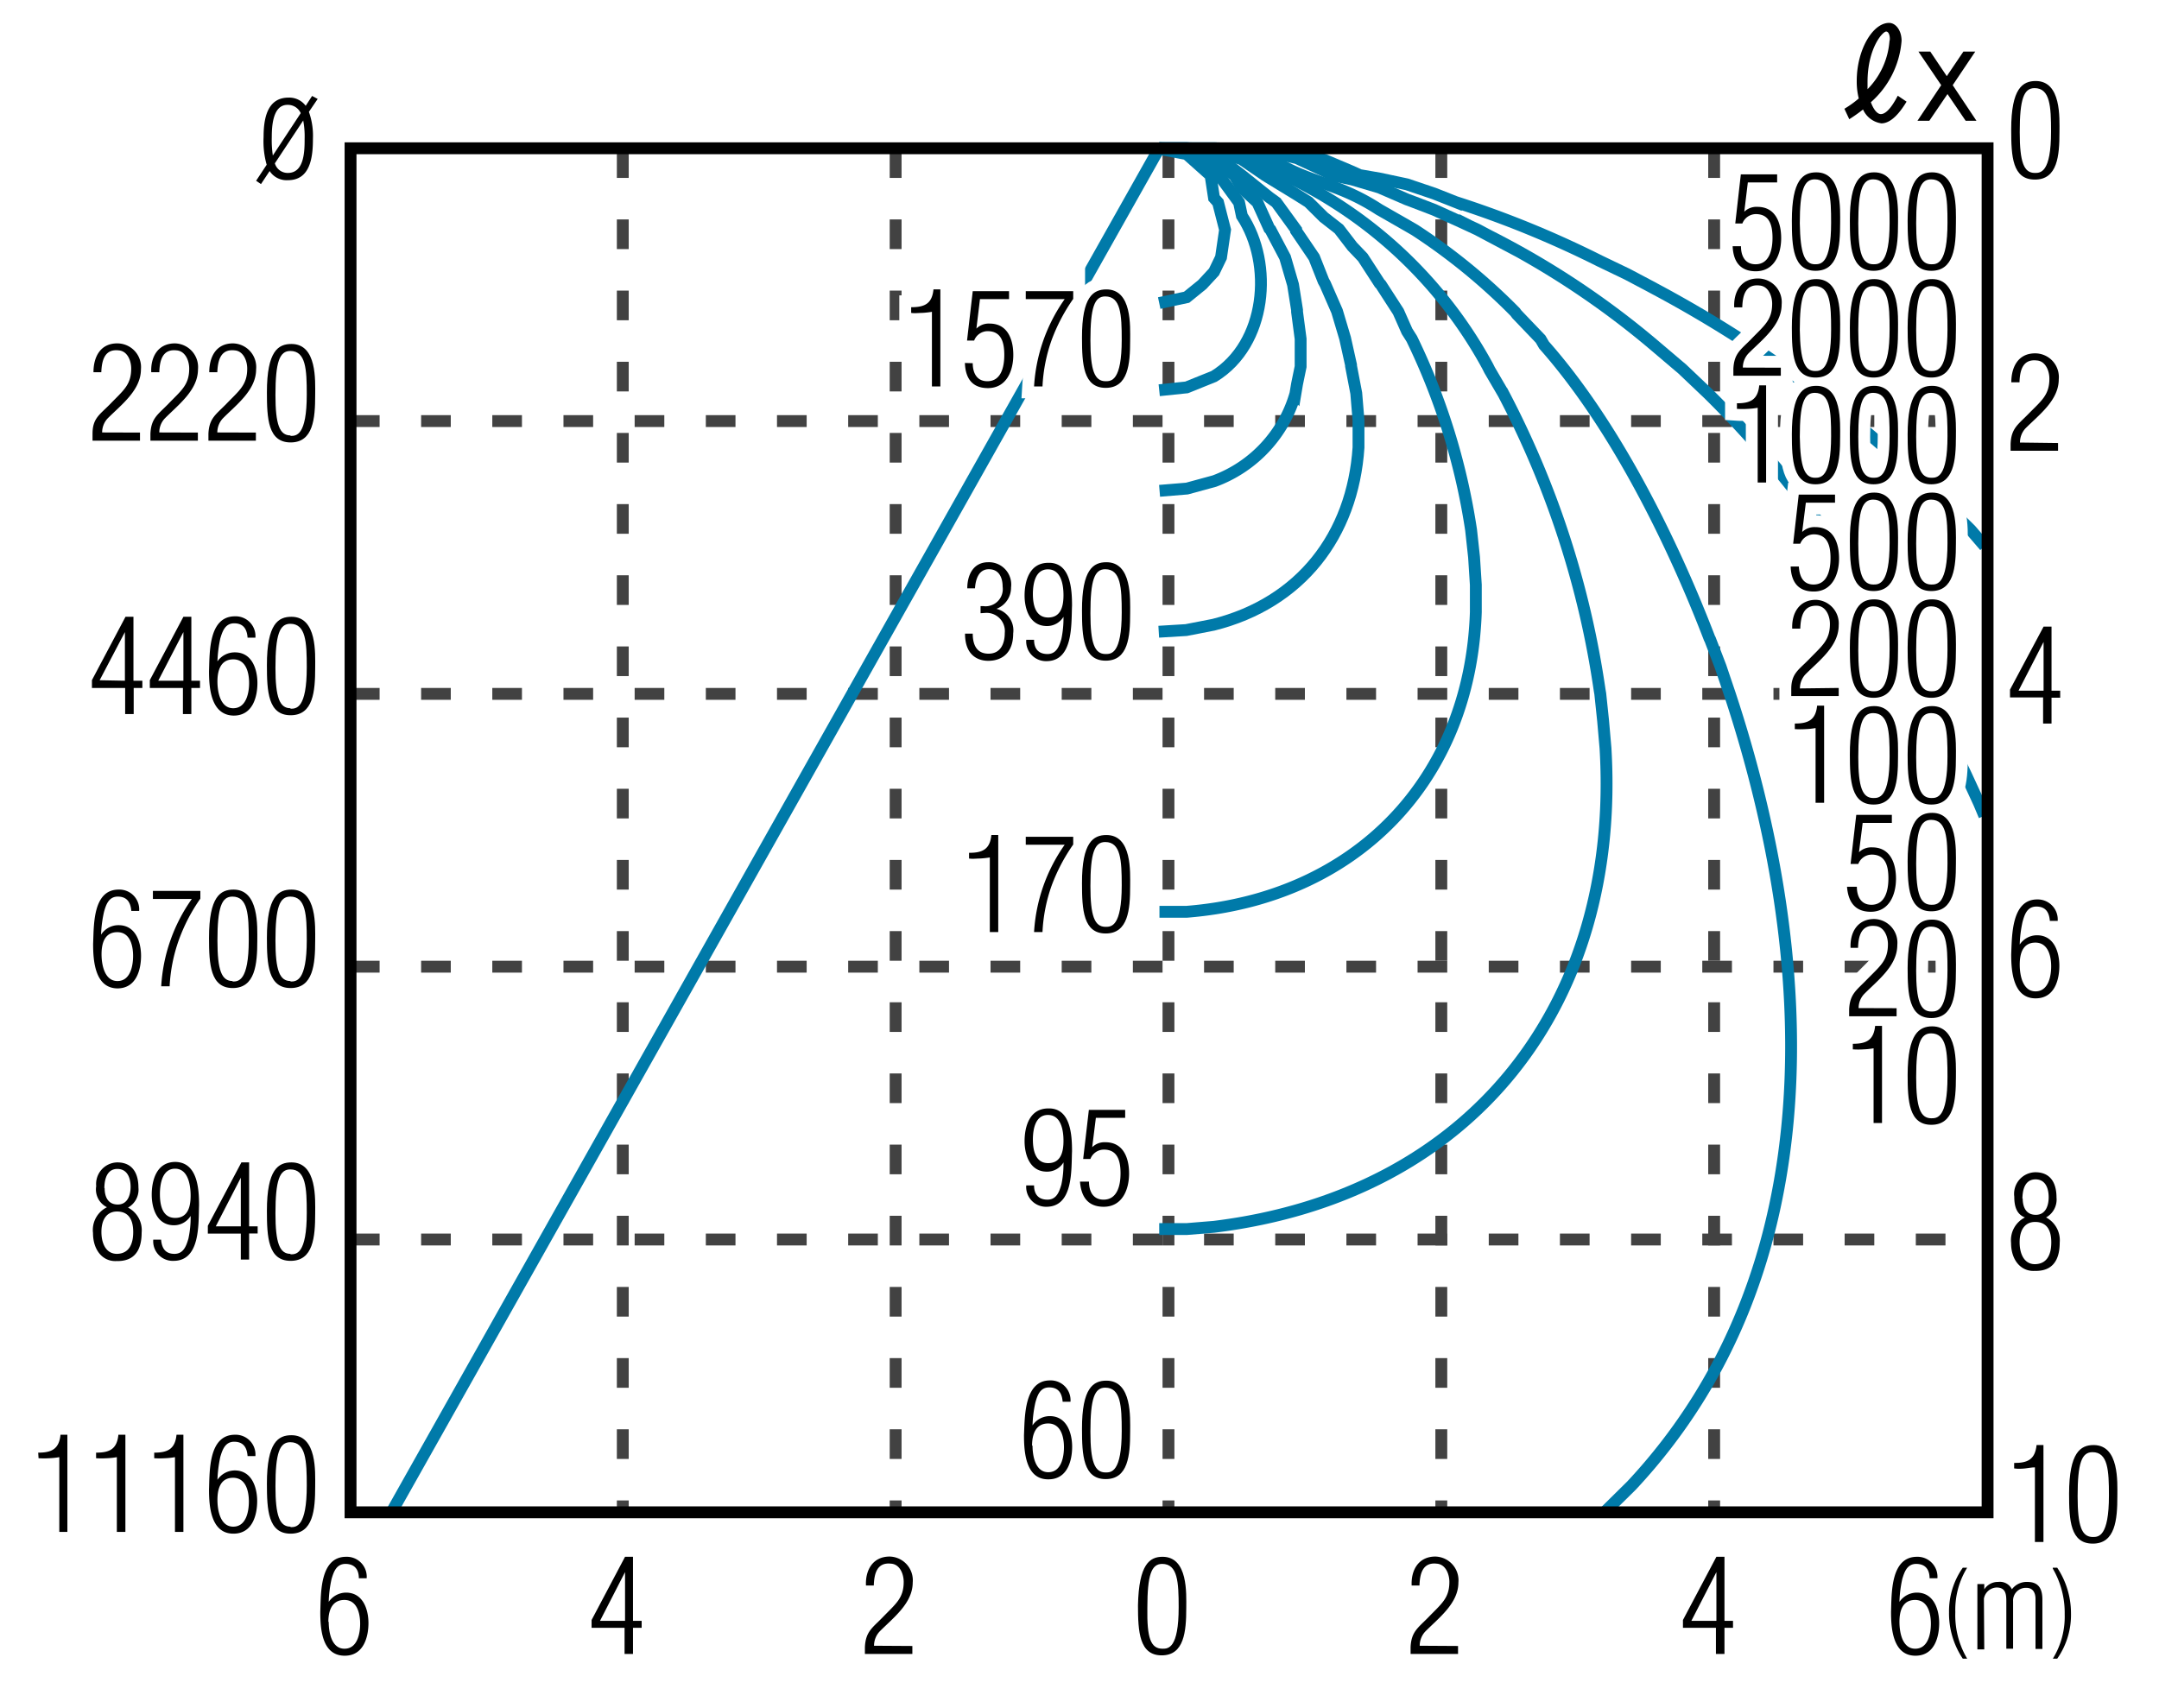 <svg xmlns="http://www.w3.org/2000/svg" viewBox="0 0 182 144"><defs><style>.cls-1{fill:#fff;}.cls-2,.cls-3,.cls-4,.cls-5{fill:none;}.cls-2{stroke:#424242;stroke-dasharray:2.5 3.5;}.cls-2,.cls-3,.cls-5{stroke-miterlimit:10;}.cls-3{stroke:#007aa9;}.cls-4{stroke:#fff;stroke-width:2px;}.cls-5{stroke:#000;}</style></defs><g id="レイヤー_2" data-name="レイヤー 2"><g id="grid"><rect class="cls-1" width="182" height="144"/><line class="cls-2" x1="29.5" y1="104.5" x2="167.5" y2="104.5"/><line class="cls-2" x1="29.5" y1="81.5" x2="167.5" y2="81.5"/><line class="cls-2" x1="29.5" y1="58.5" x2="167.5" y2="58.5"/><line class="cls-2" x1="29.5" y1="35.5" x2="167.5" y2="35.5"/><line class="cls-2" x1="52.5" y1="12.5" x2="52.5" y2="127.5"/><line class="cls-2" x1="75.5" y1="12.5" x2="75.5" y2="127.5"/><line class="cls-2" x1="98.5" y1="12.5" x2="98.5" y2="127.5"/><line class="cls-2" x1="121.5" y1="12.5" x2="121.5" y2="127.5"/><line class="cls-2" x1="144.5" y1="12.5" x2="144.5" y2="127.5"/></g><g id="esd08121n"><polyline class="cls-3" points="97.72 12.55 100.03 12.99 102.05 14.79 102.34 16.69 102.68 17.07 103.27 19.37 102.93 21.7 102.34 22.92 101.35 23.99 100.03 25.06 97.72 25.55"/><path class="cls-3" d="M97.72,12.5l2.31.2,2.31,1.75.44.34,1.67,2.28.24,1.13c2.68,4.06,2.08,10.81-2.35,13.53l-2.31.93-2.31.24"/><path class="cls-3" d="M97.72,12.5l2.31.1,2.31.87,1.72,1.32.63,1.07L106,17.07l1,2.2.1.1,1.23,2.33L109,24l.34,2.14,0,.15.3,2.28,0,2.34-.3,1.46-.14.83a11.13,11.13,0,0,1-6.83,7.36l-2.31.63-2.31.19"/><path class="cls-3" d="M97.72,12.5l2.31.05,2.31.44,2.35,1.8L107,16.64l.59.43,1.67,2.3,0,.09,1.52,2.24.79,2,.14.25,1,2.29.68,2.28.5,2.25v.09l.44,2.29.19,2.29,0,2.29c-.49,7.42-4.89,13.1-12.22,14.94l-2.31.45-2.31.14"/><path class="cls-3" d="M97.72,12.5H100l2.31.2,2.35.72,2,1.37L107,15l2.31,1.41,1,.63,1.28,1.27,1.28,1L114,20.78l.88.92,1.42,2.19.1.1,1.48,2.29.73,1.65.4.63a56,56,0,0,1,5,16.12l.25,2.29.15,2.34V51.6c-.47,14.18-10.13,24.13-24.36,25.27l-.49,0-1.82,0"/><path class="cls-3" d="M97.72,12.5H100l2.31.1,2.35.34L107,14l1.23.78,1.08.48A37.57,37.57,0,0,1,125.42,30.9l.15.3,1.17,2a77.77,77.77,0,0,1,8.11,25l.05.29.24,2.29.2,2.29c1.29,21.53-11.2,37.69-33,40.36l-2.31.19-2.31,0"/><path class="cls-3" d="M97.72,12.5H100l2.31.05,2.35.15,2.31.58c3.15,2.16,5.63,2,9.28,4.38L118.59,19l.69.4a50.91,50.91,0,0,1,8.45,6.91l.14.19,2,2.09.29.5c5.91,6.67,10.77,16.45,13.95,24.73l.05.09.88,2.29.79,2.34c7.3,22.11,8.72,48.51-8.3,66.71l-2.31,2.28"/><path class="cls-3" d="M97.72,12.5h4.62l2.35.1,2.31.19,2.31.54,2.31,1.07.73.39,1.63.34,2.3.68,2.31,1,.64.24,1.67.64,2.36,1.07,1.27.59,1,.53a71.08,71.08,0,0,1,13.89,9.2l2.12,1.8.24.2L144,33.19c9.32,9.17,16.18,20.47,21.75,32.18l1.08,2.34.45,1.07"/><path class="cls-3" d="M97.72,12.5h4.62l2.35.05,2.31.1,2.31.24,2.31.58,2.36,1,.63.29,1.67.29,2.31.49,2.31.78,1.82.72A84.44,84.44,0,0,1,134.85,22l2.31,1.11,1.76.93.54.29A103.12,103.12,0,0,1,165,43.56l1.13,1.12,1.18,1.37"/><line class="cls-3" x1="97.72" y1="12.5" x2="33" y2="127.5"/><path d="M22,15.52l-.41-.28.89-1.35a7.26,7.26,0,0,1-.26-2.34c0-1.48.27-3.32,2.1-3.32a1.72,1.72,0,0,1,1.45.69l.54-.83.47.25-.74,1.09a6,6,0,0,1,.34,2.26c0,1.5-.19,3.5-2.1,3.5a1.7,1.7,0,0,1-1.55-.77Zm2.23-6.68c-1.24,0-1.32,1.82-1.32,2.73A8.73,8.73,0,0,0,23,13.11l2.35-3.57A1.18,1.18,0,0,0,24.25,8.84Zm-1.06,4.93a1.12,1.12,0,0,0,1.1.81c1.4,0,1.41-1.89,1.41-2.88a7.11,7.11,0,0,0-.12-1.54Z"/><path d="M11.8,36.47v.68h-4v-.58c0-1.31.61-1.61,1.48-2.5,1.12-1.16,1.78-1.61,1.78-3,0-.65-.31-1.47-1.05-1.53-1.2-.14-1.43.86-1.47,1.84H7.88c0-1.29.58-2.43,2-2.43a2,2,0,0,1,2,2.19c0,1.77-1.68,3-2.82,4.15a1.74,1.74,0,0,0-.45,1.17Z"/><path d="M16.68,36.47v.68h-4v-.58c.06-1.31.62-1.61,1.49-2.5,1.12-1.16,1.78-1.61,1.78-3,0-.65-.32-1.47-1.06-1.53-1.2-.14-1.43.86-1.46,1.84h-.68c-.06-1.29.57-2.43,2-2.43a2,2,0,0,1,1.94,2.19c0,1.77-1.68,3-2.81,4.15a1.7,1.7,0,0,0-.45,1.17Z"/><path d="M21.57,36.47v.68h-4v-.58c.06-1.31.62-1.61,1.49-2.5,1.12-1.16,1.78-1.61,1.78-3,0-.65-.32-1.47-1.05-1.53-1.2-.14-1.43.86-1.47,1.84h-.68c0-1.29.57-2.43,2-2.43a2,2,0,0,1,1.95,2.19c0,1.77-1.69,3-2.82,4.15a1.74,1.74,0,0,0-.45,1.17Z"/><path d="M24.57,29c2.17,0,2,3.12,2,4.3,0,2-.17,4-2.07,4s-2-2-2-4.22C22.5,29.57,23.47,29,24.57,29Zm-.08,7.75c.48,0,1.37,0,1.37-3.5,0-2.12-.08-3.66-1.39-3.66-.9,0-1.25.91-1.25,3.71C23.22,35.8,23.57,36.71,24.49,36.71Z"/><path d="M10.58,52h.67v5.39H12V58h-.73v2.2h-.72V58H7.75v-.66Zm-.05,5.39v-4.1h0L8.4,57.35Z"/><path d="M15.46,52h.67v5.39h.73V58h-.73v2.2h-.71V58H12.63v-.66Zm0,5.39v-4.1h0l-2.12,4.1Z"/><path d="M17.62,56.58c.06-1.51-.06-4.62,2.19-4.62a1.67,1.67,0,0,1,1.72,1.8h-.66c-.05-.72-.35-1.21-1.13-1.21s-1,.72-1.17,1.28a11,11,0,0,0-.24,1.93h0A1.77,1.77,0,0,1,19.81,55c1.47,0,1.89,1.49,1.89,2.58s-.35,2.75-2,2.75C17.77,60.3,17.62,58,17.62,56.58Zm.71.87c0,.86.23,2.26,1.33,2.26S21,58.41,21,57.59s-.23-2-1.33-2S18.33,56.58,18.33,57.45Z"/><path d="M24.57,52c2.17,0,2,3.12,2,4.3,0,2-.17,4-2.07,4s-2-2-2-4.22C22.5,52.57,23.47,52,24.57,52Zm-.08,7.75c.48,0,1.37,0,1.37-3.5,0-2.12-.08-3.66-1.39-3.66-.9,0-1.25.91-1.25,3.71C23.22,58.8,23.57,59.71,24.49,59.71Z"/><path d="M7.85,79.58C7.92,78.07,7.79,75,10,75a1.67,1.67,0,0,1,1.73,1.8h-.66c-.06-.72-.36-1.21-1.14-1.21s-1,.72-1.16,1.28a10.08,10.08,0,0,0-.25,1.93h0A1.74,1.74,0,0,1,10,78c1.47,0,1.89,1.49,1.89,2.58s-.35,2.75-2,2.75C8,83.3,7.85,81,7.85,79.58Zm.71.87c0,.86.24,2.26,1.34,2.26s1.32-1.3,1.32-2.12-.23-2-1.33-2S8.56,79.58,8.56,80.45Z"/><path d="M12.89,75.11h4v.65a14.88,14.88,0,0,0-1.8,3.45,13.52,13.52,0,0,0-.79,3.94h-.71a14.14,14.14,0,0,1,2.58-7.36H12.89Z"/><path d="M19.69,75c2.16,0,2,3.12,2,4.3,0,2-.18,4-2.07,4s-2-2-2-4.22C17.62,75.57,18.59,75,19.69,75Zm-.08,7.75c.47,0,1.36,0,1.36-3.5,0-2.12-.07-3.66-1.38-3.66-.91,0-1.26.91-1.26,3.71C18.33,81.8,18.68,82.71,19.61,82.71Z"/><path d="M24.57,75c2.17,0,2,3.12,2,4.3,0,2-.17,4-2.07,4s-2-2-2-4.22C22.5,75.57,23.47,75,24.57,75Zm-.08,7.75c.48,0,1.37,0,1.37-3.5,0-2.12-.08-3.66-1.39-3.66-.9,0-1.25.91-1.25,3.71C23.22,81.8,23.57,82.71,24.49,82.71Z"/><path d="M9,101.77A1.67,1.67,0,0,1,8.11,100,1.82,1.82,0,0,1,9.89,98c1.29,0,1.78.94,1.78,2.12a1.73,1.73,0,0,1-.88,1.69v0a2.14,2.14,0,0,1,1.15,2.11c0,2.54-1.77,2.39-2.22,2.4-1.07,0-1.88-.92-1.88-2.37A2.13,2.13,0,0,1,9,101.79Zm.82,3.94c1.11,0,1.41-.91,1.41-1.84s-.31-1.73-1.37-1.73c-.76,0-1.31.55-1.31,1.73C8.55,104.75,8.88,105.68,9.82,105.71Zm-1-5.55c0,.74.28,1.39,1.11,1.39s1.08-.8,1.08-1.49-.24-1.51-1.12-1.51c-1.18,0-1.07,1.59-1.1,1.61Z"/><path d="M16.78,101.62c-.06,1.53.13,4.68-2.15,4.68a1.65,1.65,0,0,1-1.71-1.79h.66c.06.72.35,1.2,1.13,1.2s1-.71,1.17-1.27a8.34,8.34,0,0,0,.19-1.93h0a1.64,1.64,0,0,1-1.4.79c-1.48,0-1.88-1.49-1.88-2.58s.34-2.76,2-2.76C16.65,98,16.78,100.22,16.78,101.62Zm-3.3-.94c0,.88.19,2,1.29,2s1.3-1,1.3-1.88-.21-2.27-1.31-2.27S13.48,99.86,13.48,100.68Z"/><path d="M20.35,98H21v5.39h.72v.6H21v2.2H20.3V104H17.52v-.66Zm-.05,5.39v-4.1h0l-2.11,4.1Z"/><path d="M24.57,98c2.17,0,2,3.12,2,4.3,0,2-.17,4-2.07,4s-2-2-2-4.22C22.5,98.57,23.47,98,24.57,98Zm-.08,7.75c.48,0,1.37,0,1.37-3.5,0-2.12-.08-3.66-1.39-3.66-.9,0-1.25.91-1.25,3.71C23.22,104.8,23.57,105.71,24.49,105.71Z"/><path d="M3.22,122.47c1.12,0,1.76-.29,1.88-1.51h.58v8.19H5v-6.3a6,6,0,0,1-.83.09,7,7,0,0,1-.92,0Z"/><path d="M8.1,122.47c1.13,0,1.76-.29,1.88-1.51h.59v8.19H9.85v-6.3a5.87,5.87,0,0,1-.82.09,7.23,7.23,0,0,1-.93,0Z"/><path d="M13,122.47c1.12,0,1.76-.29,1.88-1.51h.58v8.19h-.71v-6.3a6,6,0,0,1-.83.09,7.16,7.16,0,0,1-.92,0Z"/><path d="M17.62,125.58c.06-1.51-.06-4.62,2.19-4.62a1.67,1.67,0,0,1,1.72,1.8h-.66c-.05-.72-.35-1.21-1.13-1.21s-1,.72-1.17,1.28a11,11,0,0,0-.24,1.93h0a1.77,1.77,0,0,1,1.46-.79c1.47,0,1.89,1.49,1.89,2.58s-.35,2.75-2,2.75C17.77,129.3,17.62,127,17.62,125.58Zm.71.87c0,.86.23,2.26,1.33,2.26s1.32-1.3,1.32-2.12-.23-2-1.33-2S18.33,125.58,18.33,126.45Z"/><path d="M24.57,121c2.17,0,2,3.12,2,4.3,0,2-.17,4-2.07,4s-2-2-2-4.22C22.5,121.57,23.47,121,24.57,121Zm-.08,7.75c.48,0,1.37,0,1.37-3.5,0-2.12-.08-3.66-1.39-3.66-.9,0-1.25.91-1.25,3.71C23.22,127.8,23.57,128.71,24.49,128.71Z"/><path d="M76.81,25.9c1.12,0,1.76-.28,1.88-1.5h.58v8.18h-.71V26.29a8.09,8.09,0,0,1-.83.09c-.31,0-.62.05-.92,0Z"/><path d="M82,30.62c0,.79.32,1.52,1.23,1.52,1.14,0,1.43-1.15,1.43-2.22s-.26-2-1.4-2a1.22,1.22,0,0,0-1.14.79h-.6L82,24.55h3.06v.67H82.61l-.3,2.48,0,0a1.48,1.48,0,0,1,1.11-.42c1.52,0,2,1.33,2,2.64s-.55,2.8-2.14,2.8c-1.36,0-1.9-.87-1.94-2.12Z"/><path d="M86.47,24.55h4v.65a15.29,15.29,0,0,0-1.81,3.44,13.56,13.56,0,0,0-.78,3.94h-.71a14.2,14.2,0,0,1,2.58-7.36H86.47Z"/><path d="M93.27,24.4c2.17,0,2,3.12,2,4.3,0,2-.17,4-2.06,4s-2-2-2-4.23C91.2,25,92.17,24.4,93.27,24.4Zm-.07,7.74c.47,0,1.36,0,1.36-3.5,0-2.11-.08-3.65-1.39-3.65-.9,0-1.25.9-1.25,3.71C91.92,31.24,92.27,32.14,93.2,32.14Z"/><path d="M82.66,51.7v-.6h.22a1.45,1.45,0,0,0,1.64-1.64c0-.74-.29-1.47-1.16-1.47s-1.12.87-1.17,1.61h-.65c0-1.13.51-2.2,1.77-2.2a1.88,1.88,0,0,1,1.92,2.12A1.91,1.91,0,0,1,84,51.33v0a1.87,1.87,0,0,1,1.41,2.07c0,2.23-1.69,2.31-2.06,2.31-.14,0-2,.11-2-2.29H82c0,.89.3,1.69,1.33,1.69s1.37-.86,1.37-1.74a1.54,1.54,0,0,0-1.59-1.7Z"/><path d="M90.37,51.06c-.07,1.53.13,4.68-2.16,4.68a1.67,1.67,0,0,1-1.7-1.8h.66c0,.73.35,1.2,1.13,1.2s1-.7,1.17-1.26A8.5,8.5,0,0,0,89.65,52h0a1.61,1.61,0,0,1-1.4.78c-1.47,0-1.88-1.48-1.88-2.57s.34-2.76,2-2.76C90.24,47.4,90.37,49.65,90.37,51.06Zm-3.3-1c0,.88.19,2,1.29,2s1.29-1,1.29-1.88S89.45,48,88.34,48,87.07,49.3,87.07,50.11Z"/><path d="M93.27,47.4c2.17,0,2,3.12,2,4.3,0,2-.17,4-2.06,4s-2-2-2-4.23C91.2,48,92.17,47.4,93.27,47.4Zm-.07,7.74c.47,0,1.36,0,1.36-3.5,0-2.11-.08-3.65-1.39-3.65-.9,0-1.25.9-1.25,3.71C91.92,54.24,92.27,55.14,93.2,55.14Z"/><path d="M81.69,71.9c1.12,0,1.76-.28,1.88-1.5h.58v8.18h-.71V72.29a8.09,8.09,0,0,1-.83.09c-.3,0-.61.05-.92,0Z"/><path d="M86.47,70.55h4v.65a15.29,15.29,0,0,0-1.81,3.44,13.56,13.56,0,0,0-.78,3.94h-.71a14.2,14.2,0,0,1,2.58-7.36H86.47Z"/><path d="M93.27,70.4c2.17,0,2,3.12,2,4.3,0,2-.17,4-2.06,4s-2-2-2-4.23C91.2,71,92.17,70.4,93.27,70.4Zm-.07,7.74c.47,0,1.36,0,1.36-3.5,0-2.11-.08-3.65-1.39-3.65-.9,0-1.25.9-1.25,3.71C91.92,77.24,92.27,78.14,93.2,78.14Z"/><path d="M90.37,97.06c-.07,1.53.13,4.68-2.16,4.68a1.67,1.67,0,0,1-1.7-1.8h.66c0,.73.35,1.2,1.13,1.2s1-.7,1.17-1.26A8.5,8.5,0,0,0,89.65,98h0a1.61,1.61,0,0,1-1.4.78c-1.47,0-1.88-1.48-1.88-2.57s.34-2.76,2-2.76C90.24,93.4,90.37,95.65,90.37,97.06Zm-3.3-1c0,.88.19,2,1.29,2s1.29-1,1.29-1.88S89.45,94,88.34,94,87.07,95.3,87.07,96.11Z"/><path d="M91.8,99.62c0,.79.32,1.52,1.23,1.52,1.13,0,1.43-1.15,1.43-2.22s-.26-2-1.41-2a1.22,1.22,0,0,0-1.13.79h-.61l.48-4.14h3.06v.67H92.38l-.31,2.48,0,0a1.47,1.47,0,0,1,1.11-.42c1.52,0,2,1.33,2,2.64s-.55,2.8-2.14,2.8c-1.36,0-1.9-.87-2-2.12Z"/><path d="M86.32,121c.07-1.51,0-4.62,2.19-4.62a1.67,1.67,0,0,1,1.73,1.8h-.66c-.06-.73-.35-1.21-1.14-1.21s-1,.72-1.16,1.28a10,10,0,0,0-.24,1.92h0a1.76,1.76,0,0,1,1.45-.78c1.47,0,1.89,1.49,1.89,2.58s-.35,2.75-2,2.75C86.47,124.74,86.32,122.44,86.32,121Zm.72.87c0,.86.23,2.25,1.33,2.25s1.32-1.3,1.32-2.11-.23-2-1.33-2S87,121,87,121.89Z"/><path d="M93.27,116.4c2.17,0,2,3.12,2,4.3,0,2-.17,4-2.06,4s-2-2-2-4.23C91.2,117,92.17,116.4,93.27,116.4Zm-.07,7.74c.47,0,1.36,0,1.36-3.5,0-2.11-.08-3.65-1.39-3.65-.9,0-1.25.9-1.25,3.71C91.92,123.24,92.27,124.14,93.2,124.14Z"/><path class="cls-4" d="M76.81,25.9c1.12,0,1.76-.28,1.88-1.5h.58v8.18h-.71V26.29a8.09,8.09,0,0,1-.83.09c-.31,0-.62.05-.92,0Z"/><path class="cls-4" d="M82,30.62c0,.79.32,1.52,1.23,1.52,1.14,0,1.43-1.15,1.43-2.22s-.26-2-1.4-2a1.22,1.22,0,0,0-1.14.79h-.6L82,24.55h3.06v.67H82.61l-.3,2.48,0,0a1.48,1.48,0,0,1,1.11-.42c1.52,0,2,1.33,2,2.64s-.55,2.8-2.14,2.8c-1.36,0-1.9-.87-1.94-2.12Z"/><path class="cls-4" d="M86.47,24.55h4v.65a15.29,15.29,0,0,0-1.81,3.44,13.56,13.56,0,0,0-.78,3.94h-.71a14.2,14.2,0,0,1,2.58-7.36H86.47Z"/><path class="cls-4" d="M93.27,24.4c2.17,0,2,3.12,2,4.3,0,2-.17,4-2.06,4s-2-2-2-4.23C91.2,25,92.17,24.4,93.27,24.4Zm-.07,7.74c.47,0,1.36,0,1.36-3.5,0-2.11-.08-3.65-1.39-3.65-.9,0-1.25.9-1.25,3.71C91.92,31.24,92.27,32.14,93.2,32.14Z"/><path class="cls-4" d="M82.66,51.7v-.6h.22a1.45,1.45,0,0,0,1.64-1.64c0-.74-.29-1.47-1.16-1.47s-1.12.87-1.17,1.61h-.65c0-1.13.51-2.2,1.77-2.2a1.88,1.88,0,0,1,1.92,2.12A1.91,1.91,0,0,1,84,51.33v0a1.87,1.87,0,0,1,1.41,2.07c0,2.23-1.69,2.31-2.06,2.31-.14,0-2,.11-2-2.29H82c0,.89.3,1.69,1.33,1.69s1.37-.86,1.37-1.74a1.54,1.54,0,0,0-1.59-1.7Z"/><path class="cls-4" d="M90.37,51.06c-.07,1.53.13,4.68-2.16,4.68a1.67,1.67,0,0,1-1.7-1.8h.66c0,.73.35,1.2,1.13,1.2s1-.7,1.17-1.26A8.5,8.5,0,0,0,89.65,52h0a1.61,1.61,0,0,1-1.4.78c-1.47,0-1.88-1.48-1.88-2.57s.34-2.76,2-2.76C90.24,47.4,90.37,49.65,90.37,51.06Zm-3.3-1c0,.88.19,2,1.29,2s1.29-1,1.29-1.88S89.45,48,88.34,48,87.07,49.3,87.07,50.11Z"/><path class="cls-4" d="M93.27,47.4c2.17,0,2,3.12,2,4.3,0,2-.17,4-2.06,4s-2-2-2-4.23C91.2,48,92.17,47.4,93.27,47.4Zm-.07,7.74c.47,0,1.36,0,1.36-3.5,0-2.11-.08-3.65-1.39-3.65-.9,0-1.25.9-1.25,3.71C91.92,54.24,92.27,55.14,93.2,55.14Z"/><path class="cls-4" d="M81.69,71.9c1.12,0,1.76-.28,1.88-1.5h.58v8.18h-.71V72.29a8.09,8.09,0,0,1-.83.09c-.3,0-.61.05-.92,0Z"/><path class="cls-4" d="M86.47,70.55h4v.65a15.29,15.29,0,0,0-1.81,3.44,13.56,13.56,0,0,0-.78,3.94h-.71a14.2,14.2,0,0,1,2.58-7.36H86.47Z"/><path class="cls-4" d="M93.27,70.4c2.17,0,2,3.12,2,4.3,0,2-.17,4-2.06,4s-2-2-2-4.23C91.2,71,92.17,70.4,93.27,70.4Zm-.07,7.74c.47,0,1.36,0,1.36-3.5,0-2.11-.08-3.65-1.39-3.65-.9,0-1.25.9-1.25,3.71C91.92,77.24,92.27,78.14,93.2,78.14Z"/><path class="cls-4" d="M90.37,97.06c-.07,1.53.13,4.68-2.16,4.68a1.67,1.67,0,0,1-1.7-1.8h.66c0,.73.35,1.2,1.13,1.2s1-.7,1.17-1.26A8.5,8.5,0,0,0,89.65,98h0a1.61,1.61,0,0,1-1.4.78c-1.47,0-1.88-1.48-1.88-2.57s.34-2.76,2-2.76C90.24,93.4,90.37,95.65,90.37,97.06Zm-3.3-1c0,.88.19,2,1.29,2s1.29-1,1.29-1.88S89.45,94,88.34,94,87.07,95.3,87.07,96.11Z"/><path class="cls-4" d="M91.8,99.62c0,.79.32,1.52,1.23,1.52,1.13,0,1.43-1.15,1.43-2.22s-.26-2-1.41-2a1.22,1.22,0,0,0-1.13.79h-.61l.48-4.14h3.06v.67H92.38l-.31,2.48,0,0a1.47,1.47,0,0,1,1.11-.42c1.52,0,2,1.33,2,2.64s-.55,2.8-2.14,2.8c-1.36,0-1.9-.87-2-2.12Z"/><path class="cls-4" d="M86.32,121c.07-1.51,0-4.62,2.19-4.62a1.67,1.67,0,0,1,1.73,1.8h-.66c-.06-.73-.35-1.21-1.14-1.21s-1,.72-1.16,1.28a10,10,0,0,0-.24,1.92h0a1.76,1.76,0,0,1,1.45-.78c1.47,0,1.89,1.49,1.89,2.58s-.35,2.75-2,2.75C86.47,124.74,86.32,122.44,86.32,121Zm.72.87c0,.86.23,2.25,1.33,2.25s1.32-1.3,1.32-2.11-.23-2-1.33-2S87,121,87,121.89Z"/><path class="cls-4" d="M93.27,116.4c2.17,0,2,3.12,2,4.3,0,2-.17,4-2.06,4s-2-2-2-4.23C91.2,117,92.17,116.4,93.27,116.4Zm-.07,7.74c.47,0,1.36,0,1.36-3.5,0-2.11-.08-3.65-1.39-3.65-.9,0-1.25.9-1.25,3.71C91.92,123.24,92.27,124.14,93.2,124.14Z"/><path d="M76.81,25.9c1.12,0,1.76-.28,1.88-1.5h.58v8.18h-.71V26.29a8.09,8.09,0,0,1-.83.09c-.31,0-.62.05-.92,0Z"/><path d="M82,30.62c0,.79.32,1.52,1.23,1.52,1.14,0,1.43-1.15,1.43-2.22s-.26-2-1.4-2a1.22,1.22,0,0,0-1.14.79h-.6L82,24.55h3.06v.67H82.61l-.3,2.48,0,0a1.48,1.48,0,0,1,1.11-.42c1.52,0,2,1.33,2,2.64s-.55,2.8-2.14,2.8c-1.36,0-1.9-.87-1.94-2.12Z"/><path d="M86.47,24.55h4v.65a15.29,15.29,0,0,0-1.81,3.44,13.56,13.56,0,0,0-.78,3.94h-.71a14.2,14.2,0,0,1,2.58-7.36H86.47Z"/><path d="M93.27,24.4c2.17,0,2,3.12,2,4.3,0,2-.17,4-2.06,4s-2-2-2-4.23C91.2,25,92.17,24.4,93.27,24.4Zm-.07,7.74c.47,0,1.36,0,1.36-3.5,0-2.11-.08-3.65-1.39-3.65-.9,0-1.25.9-1.25,3.71C91.92,31.24,92.27,32.14,93.2,32.14Z"/><path d="M82.66,51.7v-.6h.22a1.45,1.45,0,0,0,1.64-1.64c0-.74-.29-1.47-1.16-1.47s-1.12.87-1.17,1.61h-.65c0-1.13.51-2.2,1.77-2.2a1.88,1.88,0,0,1,1.92,2.12A1.91,1.91,0,0,1,84,51.33v0a1.87,1.87,0,0,1,1.41,2.07c0,2.23-1.69,2.31-2.06,2.31-.14,0-2,.11-2-2.29H82c0,.89.3,1.69,1.33,1.69s1.37-.86,1.37-1.74a1.54,1.54,0,0,0-1.59-1.7Z"/><path d="M90.37,51.06c-.07,1.53.13,4.68-2.16,4.68a1.67,1.67,0,0,1-1.7-1.8h.66c0,.73.35,1.2,1.13,1.2s1-.7,1.17-1.26A8.5,8.5,0,0,0,89.65,52h0a1.61,1.61,0,0,1-1.4.78c-1.47,0-1.88-1.48-1.88-2.57s.34-2.76,2-2.76C90.24,47.4,90.37,49.65,90.37,51.06Zm-3.3-1c0,.88.19,2,1.29,2s1.29-1,1.29-1.88S89.45,48,88.34,48,87.07,49.3,87.07,50.11Z"/><path d="M93.27,47.4c2.17,0,2,3.12,2,4.3,0,2-.17,4-2.06,4s-2-2-2-4.23C91.2,48,92.17,47.4,93.27,47.4Zm-.07,7.74c.47,0,1.36,0,1.36-3.5,0-2.11-.08-3.65-1.39-3.65-.9,0-1.25.9-1.25,3.71C91.92,54.24,92.27,55.14,93.2,55.14Z"/><path d="M81.69,71.9c1.12,0,1.76-.28,1.88-1.5h.58v8.18h-.71V72.29a8.09,8.09,0,0,1-.83.09c-.3,0-.61.05-.92,0Z"/><path d="M86.47,70.55h4v.65a15.29,15.29,0,0,0-1.81,3.44,13.56,13.56,0,0,0-.78,3.94h-.71a14.2,14.2,0,0,1,2.58-7.36H86.47Z"/><path d="M93.27,70.4c2.17,0,2,3.12,2,4.3,0,2-.17,4-2.06,4s-2-2-2-4.23C91.2,71,92.17,70.4,93.27,70.4Zm-.07,7.74c.47,0,1.36,0,1.36-3.5,0-2.11-.08-3.65-1.39-3.65-.9,0-1.25.9-1.25,3.71C91.92,77.24,92.27,78.14,93.2,78.14Z"/><path d="M90.37,97.06c-.07,1.53.13,4.68-2.16,4.68a1.67,1.67,0,0,1-1.7-1.8h.66c0,.73.35,1.2,1.13,1.2s1-.7,1.17-1.26A8.5,8.5,0,0,0,89.65,98h0a1.61,1.61,0,0,1-1.4.78c-1.47,0-1.88-1.48-1.88-2.57s.34-2.76,2-2.76C90.24,93.4,90.37,95.65,90.37,97.06Zm-3.3-1c0,.88.19,2,1.29,2s1.29-1,1.29-1.88S89.45,94,88.34,94,87.07,95.3,87.07,96.11Z"/><path d="M91.8,99.62c0,.79.32,1.52,1.23,1.52,1.13,0,1.43-1.15,1.43-2.22s-.26-2-1.41-2a1.22,1.22,0,0,0-1.13.79h-.61l.48-4.14h3.06v.67H92.38l-.31,2.48,0,0a1.47,1.47,0,0,1,1.11-.42c1.52,0,2,1.33,2,2.64s-.55,2.8-2.14,2.8c-1.36,0-1.9-.87-2-2.12Z"/><path d="M86.32,121c.07-1.51,0-4.62,2.19-4.62a1.67,1.67,0,0,1,1.73,1.8h-.66c-.06-.73-.35-1.21-1.14-1.21s-1,.72-1.16,1.28a10,10,0,0,0-.24,1.92h0a1.76,1.76,0,0,1,1.45-.78c1.47,0,1.89,1.49,1.89,2.58s-.35,2.75-2,2.75C86.47,124.74,86.32,122.44,86.32,121Zm.72.87c0,.86.23,2.25,1.33,2.25s1.32-1.3,1.32-2.11-.23-2-1.33-2S87,121,87,121.89Z"/><path d="M93.27,116.4c2.17,0,2,3.12,2,4.3,0,2-.17,4-2.06,4s-2-2-2-4.23C91.2,117,92.17,116.4,93.27,116.4Zm-.07,7.74c.47,0,1.36,0,1.36-3.5,0-2.11-.08-3.65-1.39-3.65-.9,0-1.25.9-1.25,3.71C91.92,123.24,92.27,124.14,93.2,124.14Z"/></g><g id="_80waku" data-name="80waku"><rect class="cls-5" x="29.55" y="12.5" width="138" height="115"/><path d="M146.76,20.76c0,.78.32,1.52,1.23,1.52,1.13,0,1.43-1.16,1.43-2.23s-.26-2-1.41-2a1.23,1.23,0,0,0-1.13.79h-.6l.47-4.14h3.06v.68h-2.47l-.3,2.47,0,0a1.47,1.47,0,0,1,1.11-.41c1.52,0,2,1.33,2,2.64s-.55,2.79-2.14,2.79c-1.36,0-1.9-.87-1.95-2.11Z"/><path d="M153.12,14.53c2.17,0,2,3.13,2,4.3,0,2-.18,4-2.07,4s-2-2-2-4.22C151.05,15.14,152,14.53,153.12,14.53ZM153,22.28c.47,0,1.36,0,1.36-3.5,0-2.11-.07-3.66-1.38-3.66-.9,0-1.26.91-1.26,3.71C151.76,21.37,152.12,22.28,153,22.28Z"/><path d="M158,14.53c2.17,0,2,3.13,2,4.3,0,2-.17,4-2.06,4s-2-2-2-4.22C155.93,15.14,156.9,14.53,158,14.53Zm-.08,7.75c.48,0,1.37,0,1.37-3.5,0-2.11-.08-3.66-1.39-3.66-.9,0-1.25.91-1.25,3.71C156.65,21.37,157,22.28,157.92,22.28Z"/><path d="M162.88,14.53c2.17,0,2,3.13,2,4.3,0,2-.18,4-2.07,4s-2-2-2-4.22C160.82,15.14,161.79,14.53,162.88,14.53Zm-.07,7.75c.47,0,1.36,0,1.36-3.5,0-2.11-.07-3.66-1.38-3.66-.91,0-1.26.91-1.26,3.71C161.53,21.37,161.88,22.28,162.81,22.28Z"/><path d="M150.12,31v.68h-4v-.58c.06-1.31.62-1.61,1.49-2.5,1.12-1.16,1.78-1.61,1.78-3,0-.65-.32-1.47-1.06-1.53-1.2-.14-1.43.86-1.46,1.84h-.68c-.06-1.29.57-2.43,2-2.43a2,2,0,0,1,2,2.19c0,1.77-1.69,3-2.82,4.15a1.74,1.74,0,0,0-.45,1.17Z"/><path d="M153.12,23.53c2.17,0,2,3.13,2,4.3,0,2-.18,4-2.07,4s-2-2-2-4.22C151.05,24.14,152,23.53,153.12,23.53ZM153,31.28c.47,0,1.36,0,1.36-3.5,0-2.11-.07-3.66-1.38-3.66-.9,0-1.26.91-1.26,3.71C151.76,30.37,152.12,31.28,153,31.28Z"/><path d="M158,23.53c2.17,0,2,3.13,2,4.3,0,2-.17,4-2.06,4s-2-2-2-4.22C155.93,24.14,156.9,23.53,158,23.53Zm-.08,7.75c.48,0,1.37,0,1.37-3.5,0-2.11-.08-3.66-1.39-3.66-.9,0-1.25.91-1.25,3.71C156.65,30.37,157,31.28,157.92,31.28Z"/><path d="M162.88,23.53c2.17,0,2,3.13,2,4.3,0,2-.18,4-2.07,4s-2-2-2-4.22C160.82,24.14,161.79,23.53,162.88,23.53Zm-.07,7.75c.47,0,1.36,0,1.36-3.5,0-2.11-.07-3.66-1.38-3.66-.91,0-1.26.91-1.26,3.71C161.53,30.37,161.88,31.28,162.81,31.28Z"/><path d="M146.42,34c1.12,0,1.76-.29,1.88-1.51h.58v8.19h-.71v-6.3a6,6,0,0,1-.83.09,7,7,0,0,1-.92,0Z"/><path d="M153.12,32.53c2.17,0,2,3.13,2,4.3,0,2-.18,4-2.07,4s-2-2-2-4.22C151.05,33.14,152,32.53,153.12,32.53ZM153,40.28c.47,0,1.36,0,1.36-3.5,0-2.11-.07-3.66-1.38-3.66-.9,0-1.26.91-1.26,3.71C151.76,39.37,152.12,40.28,153,40.28Z"/><path d="M158,32.53c2.17,0,2,3.13,2,4.3,0,2-.17,4-2.06,4s-2-2-2-4.22C155.93,33.14,156.9,32.53,158,32.53Zm-.08,7.75c.48,0,1.37,0,1.37-3.5,0-2.11-.08-3.66-1.39-3.66-.9,0-1.25.91-1.25,3.71C156.65,39.37,157,40.28,157.92,40.28Z"/><path d="M162.88,32.53c2.17,0,2,3.13,2,4.3,0,2-.18,4-2.07,4s-2-2-2-4.22C160.82,33.14,161.79,32.53,162.88,32.53Zm-.07,7.75c.47,0,1.36,0,1.36-3.5,0-2.11-.07-3.66-1.38-3.66-.91,0-1.26.91-1.26,3.71C161.53,39.37,161.88,40.28,162.81,40.28Z"/><path d="M151.64,47.76c.05.78.32,1.52,1.24,1.52,1.13,0,1.43-1.16,1.43-2.23s-.27-2-1.41-2a1.23,1.23,0,0,0-1.14.79h-.6l.47-4.14h3.06v.68h-2.46l-.31,2.47,0,0a1.49,1.49,0,0,1,1.11-.41c1.52,0,2,1.33,2,2.64s-.55,2.79-2.13,2.79c-1.37,0-1.91-.87-1.95-2.11Z"/><path d="M158,41.53c2.17,0,2,3.13,2,4.3,0,2-.17,4-2.06,4s-2-2-2-4.22C155.93,42.14,156.9,41.53,158,41.53Zm-.08,7.75c.48,0,1.37,0,1.37-3.5,0-2.11-.08-3.66-1.39-3.66-.9,0-1.25.91-1.25,3.71C156.65,48.37,157,49.28,157.92,49.28Z"/><path d="M162.88,41.53c2.17,0,2,3.13,2,4.3,0,2-.18,4-2.07,4s-2-2-2-4.22C160.82,42.14,161.79,41.53,162.88,41.53Zm-.07,7.75c.47,0,1.36,0,1.36-3.5,0-2.11-.07-3.66-1.38-3.66-.91,0-1.26.91-1.26,3.71C161.53,48.37,161.88,49.28,162.81,49.28Z"/><path d="M155,58v.68h-4v-.58c0-1.31.61-1.61,1.48-2.5,1.12-1.16,1.78-1.61,1.78-3,0-.65-.32-1.47-1.05-1.53C152,51,151.8,52,151.76,53h-.68c-.05-1.29.57-2.43,2-2.43A2,2,0,0,1,155,52.72c0,1.77-1.68,3-2.82,4.15a1.74,1.74,0,0,0-.45,1.17Z"/><path d="M158,50.53c2.17,0,2,3.13,2,4.3,0,2-.17,4-2.06,4s-2-2-2-4.22C155.93,51.14,156.9,50.53,158,50.53Zm-.08,7.75c.48,0,1.37,0,1.37-3.5,0-2.11-.08-3.66-1.39-3.66-.9,0-1.25.91-1.25,3.71C156.65,57.37,157,58.28,157.92,58.28Z"/><path d="M162.88,50.53c2.17,0,2,3.13,2,4.3,0,2-.18,4-2.07,4s-2-2-2-4.22C160.82,51.14,161.79,50.53,162.88,50.53Zm-.07,7.75c.47,0,1.36,0,1.36-3.5,0-2.11-.07-3.66-1.38-3.66-.91,0-1.26.91-1.26,3.71C161.53,57.37,161.88,58.28,162.81,58.28Z"/><path d="M151.3,61c1.12,0,1.76-.29,1.88-1.51h.59v8.19h-.72v-6.3a5.87,5.87,0,0,1-.82.09,7.23,7.23,0,0,1-.93,0Z"/><path d="M158,59.53c2.17,0,2,3.13,2,4.3,0,2-.17,4-2.06,4s-2-2-2-4.22C155.93,60.14,156.9,59.53,158,59.53Zm-.08,7.75c.48,0,1.37,0,1.37-3.5,0-2.11-.08-3.66-1.39-3.66-.9,0-1.25.91-1.25,3.71C156.65,66.37,157,67.28,157.92,67.28Z"/><path d="M162.88,59.53c2.17,0,2,3.13,2,4.3,0,2-.18,4-2.07,4s-2-2-2-4.22C160.82,60.14,161.79,59.53,162.88,59.53Zm-.07,7.75c.47,0,1.36,0,1.36-3.5,0-2.11-.07-3.66-1.38-3.66-.91,0-1.26.91-1.26,3.71C161.53,66.37,161.88,67.28,162.81,67.28Z"/><path d="M156.53,74.76c0,.78.32,1.52,1.23,1.52,1.13,0,1.43-1.16,1.43-2.23s-.26-2-1.41-2a1.22,1.22,0,0,0-1.13.79H156l.48-4.14h3v.68h-2.46l-.31,2.47,0,0a1.49,1.49,0,0,1,1.12-.41c1.51,0,2,1.33,2,2.64s-.55,2.79-2.13,2.79c-1.36,0-1.9-.87-2-2.11Z"/><path d="M162.88,68.53c2.17,0,2,3.13,2,4.3,0,2-.18,4-2.07,4s-2-2-2-4.22C160.82,69.14,161.79,68.53,162.88,68.53Zm-.07,7.75c.47,0,1.36,0,1.36-3.5,0-2.11-.07-3.66-1.38-3.66-.91,0-1.26.91-1.26,3.71C161.53,75.37,161.88,76.28,162.81,76.28Z"/><path d="M159.88,85v.68h-4v-.58c.06-1.31.62-1.61,1.48-2.5,1.13-1.16,1.79-1.61,1.79-3,0-.65-.32-1.47-1.06-1.53-1.2-.14-1.43.86-1.46,1.84H156c-.06-1.29.57-2.43,2-2.43a2,2,0,0,1,1.94,2.19c0,1.77-1.68,3-2.81,4.15a1.7,1.7,0,0,0-.45,1.17Z"/><path d="M162.88,77.53c2.17,0,2,3.13,2,4.3,0,2-.18,4-2.07,4s-2-2-2-4.22C160.82,78.14,161.79,77.53,162.88,77.53Zm-.07,7.75c.47,0,1.36,0,1.36-3.5,0-2.11-.07-3.66-1.38-3.66-.91,0-1.26.91-1.26,3.71C161.53,84.37,161.88,85.28,162.81,85.28Z"/><path d="M156.19,88c1.12,0,1.76-.29,1.88-1.51h.58v8.19h-.71v-6.3a6.18,6.18,0,0,1-.83.09,7.16,7.16,0,0,1-.92,0Z"/><path d="M162.88,86.53c2.17,0,2,3.13,2,4.3,0,2-.18,4-2.07,4s-2-2-2-4.22C160.82,87.14,161.79,86.53,162.88,86.53Zm-.07,7.75c.47,0,1.36,0,1.36-3.5,0-2.11-.07-3.66-1.38-3.66-.91,0-1.26.91-1.26,3.71C161.53,93.37,161.88,94.28,162.81,94.28Z"/><path class="cls-4" d="M146.76,20.76c0,.78.32,1.52,1.23,1.52,1.13,0,1.43-1.16,1.43-2.23s-.26-2-1.41-2a1.23,1.23,0,0,0-1.13.79h-.6l.47-4.14h3.06v.68h-2.47l-.3,2.47,0,0a1.47,1.47,0,0,1,1.11-.41c1.52,0,2,1.33,2,2.64s-.55,2.79-2.14,2.79c-1.36,0-1.9-.87-1.95-2.11Z"/><path class="cls-4" d="M153.12,14.53c2.17,0,2,3.13,2,4.3,0,2-.18,4-2.07,4s-2-2-2-4.22C151.05,15.14,152,14.53,153.12,14.53ZM153,22.28c.47,0,1.36,0,1.36-3.5,0-2.11-.07-3.66-1.38-3.66-.9,0-1.26.91-1.26,3.71C151.76,21.37,152.12,22.28,153,22.28Z"/><path class="cls-4" d="M158,14.53c2.17,0,2,3.13,2,4.3,0,2-.17,4-2.06,4s-2-2-2-4.22C155.93,15.14,156.9,14.53,158,14.53Zm-.08,7.75c.48,0,1.37,0,1.37-3.5,0-2.11-.08-3.66-1.39-3.66-.9,0-1.25.91-1.25,3.71C156.65,21.37,157,22.28,157.92,22.28Z"/><path class="cls-4" d="M162.88,14.53c2.17,0,2,3.13,2,4.3,0,2-.18,4-2.07,4s-2-2-2-4.22C160.82,15.14,161.79,14.53,162.88,14.53Zm-.07,7.75c.47,0,1.36,0,1.36-3.5,0-2.11-.07-3.66-1.38-3.66-.91,0-1.26.91-1.26,3.71C161.53,21.37,161.88,22.28,162.81,22.28Z"/><path class="cls-4" d="M150.12,31v.68h-4v-.58c.06-1.31.62-1.61,1.49-2.5,1.12-1.16,1.78-1.61,1.78-3,0-.65-.32-1.47-1.06-1.53-1.2-.14-1.43.86-1.46,1.84h-.68c-.06-1.29.57-2.43,2-2.43a2,2,0,0,1,2,2.19c0,1.77-1.69,3-2.82,4.15a1.74,1.74,0,0,0-.45,1.17Z"/><path class="cls-4" d="M153.12,23.53c2.17,0,2,3.13,2,4.3,0,2-.18,4-2.07,4s-2-2-2-4.22C151.05,24.14,152,23.53,153.12,23.53ZM153,31.28c.47,0,1.36,0,1.36-3.5,0-2.11-.07-3.66-1.38-3.66-.9,0-1.26.91-1.26,3.71C151.76,30.37,152.12,31.28,153,31.28Z"/><path class="cls-4" d="M158,23.53c2.17,0,2,3.13,2,4.3,0,2-.17,4-2.06,4s-2-2-2-4.22C155.93,24.14,156.9,23.53,158,23.53Zm-.08,7.75c.48,0,1.37,0,1.37-3.5,0-2.11-.08-3.66-1.39-3.66-.9,0-1.25.91-1.25,3.71C156.65,30.37,157,31.28,157.92,31.28Z"/><path class="cls-4" d="M162.88,23.53c2.17,0,2,3.13,2,4.3,0,2-.18,4-2.07,4s-2-2-2-4.22C160.82,24.14,161.79,23.53,162.88,23.53Zm-.07,7.75c.47,0,1.36,0,1.36-3.5,0-2.11-.07-3.66-1.38-3.66-.91,0-1.26.91-1.26,3.71C161.53,30.37,161.88,31.28,162.81,31.28Z"/><path class="cls-4" d="M146.42,34c1.12,0,1.76-.29,1.88-1.51h.58v8.19h-.71v-6.3a6,6,0,0,1-.83.09,7,7,0,0,1-.92,0Z"/><path class="cls-4" d="M153.12,32.53c2.17,0,2,3.13,2,4.3,0,2-.18,4-2.07,4s-2-2-2-4.22C151.05,33.14,152,32.53,153.12,32.53ZM153,40.28c.47,0,1.36,0,1.36-3.5,0-2.11-.07-3.66-1.38-3.66-.9,0-1.26.91-1.26,3.71C151.76,39.37,152.12,40.28,153,40.28Z"/><path class="cls-4" d="M158,32.53c2.17,0,2,3.13,2,4.3,0,2-.17,4-2.06,4s-2-2-2-4.22C155.93,33.14,156.9,32.53,158,32.53Zm-.08,7.75c.48,0,1.37,0,1.37-3.5,0-2.11-.08-3.66-1.39-3.66-.9,0-1.25.91-1.25,3.71C156.65,39.37,157,40.28,157.92,40.28Z"/><path class="cls-4" d="M162.88,32.53c2.17,0,2,3.13,2,4.3,0,2-.18,4-2.07,4s-2-2-2-4.22C160.82,33.14,161.79,32.53,162.88,32.53Zm-.07,7.75c.47,0,1.36,0,1.36-3.5,0-2.11-.07-3.66-1.38-3.66-.91,0-1.26.91-1.26,3.71C161.53,39.37,161.88,40.28,162.81,40.28Z"/><path class="cls-4" d="M151.64,47.76c.05.78.32,1.52,1.24,1.52,1.13,0,1.43-1.16,1.43-2.23s-.27-2-1.41-2a1.23,1.23,0,0,0-1.14.79h-.6l.47-4.14h3.06v.68h-2.46l-.31,2.47,0,0a1.49,1.49,0,0,1,1.11-.41c1.52,0,2,1.33,2,2.64s-.55,2.79-2.13,2.79c-1.37,0-1.91-.87-1.95-2.11Z"/><path class="cls-4" d="M158,41.53c2.17,0,2,3.13,2,4.3,0,2-.17,4-2.06,4s-2-2-2-4.22C155.93,42.14,156.9,41.53,158,41.53Zm-.08,7.75c.48,0,1.37,0,1.37-3.5,0-2.11-.08-3.66-1.39-3.66-.9,0-1.25.91-1.25,3.71C156.65,48.37,157,49.28,157.92,49.28Z"/><path class="cls-4" d="M162.88,41.53c2.17,0,2,3.13,2,4.3,0,2-.18,4-2.07,4s-2-2-2-4.22C160.82,42.14,161.79,41.53,162.88,41.53Zm-.07,7.75c.47,0,1.36,0,1.36-3.5,0-2.11-.07-3.66-1.38-3.66-.91,0-1.26.91-1.26,3.71C161.53,48.37,161.88,49.28,162.81,49.28Z"/><path class="cls-4" d="M155,58v.68h-4v-.58c0-1.31.61-1.61,1.48-2.5,1.12-1.16,1.78-1.61,1.78-3,0-.65-.32-1.47-1.05-1.53C152,51,151.8,52,151.76,53h-.68c-.05-1.29.57-2.43,2-2.43A2,2,0,0,1,155,52.72c0,1.77-1.68,3-2.82,4.15a1.74,1.74,0,0,0-.45,1.17Z"/><path class="cls-4" d="M158,50.53c2.17,0,2,3.13,2,4.3,0,2-.17,4-2.06,4s-2-2-2-4.22C155.93,51.14,156.9,50.53,158,50.53Zm-.08,7.75c.48,0,1.37,0,1.37-3.5,0-2.11-.08-3.66-1.39-3.66-.9,0-1.25.91-1.25,3.71C156.65,57.37,157,58.28,157.92,58.28Z"/><path class="cls-4" d="M162.88,50.53c2.17,0,2,3.13,2,4.3,0,2-.18,4-2.07,4s-2-2-2-4.22C160.82,51.14,161.79,50.53,162.88,50.53Zm-.07,7.75c.47,0,1.36,0,1.36-3.5,0-2.11-.07-3.66-1.38-3.66-.91,0-1.26.91-1.26,3.71C161.53,57.37,161.88,58.28,162.81,58.28Z"/><path class="cls-4" d="M151.3,61c1.12,0,1.76-.29,1.88-1.51h.59v8.19h-.72v-6.3a5.87,5.87,0,0,1-.82.09,7.23,7.23,0,0,1-.93,0Z"/><path class="cls-4" d="M158,59.53c2.17,0,2,3.13,2,4.3,0,2-.17,4-2.06,4s-2-2-2-4.22C155.93,60.14,156.9,59.53,158,59.53Zm-.08,7.75c.48,0,1.37,0,1.37-3.5,0-2.11-.08-3.66-1.39-3.66-.9,0-1.25.91-1.25,3.71C156.65,66.37,157,67.28,157.92,67.28Z"/><path class="cls-4" d="M162.88,59.53c2.17,0,2,3.13,2,4.3,0,2-.18,4-2.07,4s-2-2-2-4.22C160.82,60.14,161.79,59.53,162.88,59.53Zm-.07,7.75c.47,0,1.36,0,1.36-3.5,0-2.11-.07-3.66-1.38-3.66-.91,0-1.26.91-1.26,3.71C161.53,66.37,161.88,67.28,162.81,67.28Z"/><path class="cls-4" d="M156.53,74.76c0,.78.32,1.52,1.23,1.52,1.13,0,1.43-1.16,1.43-2.23s-.26-2-1.41-2a1.22,1.22,0,0,0-1.13.79H156l.48-4.14h3v.68h-2.46l-.31,2.47,0,0a1.49,1.49,0,0,1,1.12-.41c1.51,0,2,1.33,2,2.64s-.55,2.79-2.13,2.79c-1.36,0-1.9-.87-2-2.11Z"/><path class="cls-4" d="M162.88,68.53c2.17,0,2,3.13,2,4.3,0,2-.18,4-2.07,4s-2-2-2-4.22C160.82,69.14,161.79,68.53,162.88,68.53Zm-.07,7.75c.47,0,1.36,0,1.36-3.5,0-2.11-.07-3.66-1.38-3.66-.91,0-1.26.91-1.26,3.71C161.53,75.37,161.88,76.28,162.81,76.28Z"/><path class="cls-4" d="M159.88,85v.68h-4v-.58c.06-1.31.62-1.61,1.48-2.5,1.13-1.16,1.79-1.61,1.79-3,0-.65-.32-1.47-1.06-1.53-1.2-.14-1.43.86-1.46,1.84H156c-.06-1.29.57-2.43,2-2.43a2,2,0,0,1,1.94,2.19c0,1.77-1.68,3-2.81,4.15a1.7,1.7,0,0,0-.45,1.17Z"/><path class="cls-4" d="M162.88,77.53c2.17,0,2,3.13,2,4.3,0,2-.18,4-2.07,4s-2-2-2-4.22C160.82,78.14,161.79,77.53,162.88,77.53Zm-.07,7.75c.47,0,1.36,0,1.36-3.5,0-2.11-.07-3.66-1.38-3.66-.91,0-1.26.91-1.26,3.71C161.53,84.37,161.88,85.28,162.81,85.28Z"/><path class="cls-4" d="M156.19,88c1.12,0,1.76-.29,1.88-1.51h.58v8.19h-.71v-6.3a6.18,6.18,0,0,1-.83.09,7.16,7.16,0,0,1-.92,0Z"/><path class="cls-4" d="M162.88,86.53c2.17,0,2,3.13,2,4.3,0,2-.18,4-2.07,4s-2-2-2-4.22C160.82,87.14,161.79,86.53,162.88,86.53Zm-.07,7.75c.47,0,1.36,0,1.36-3.5,0-2.11-.07-3.66-1.38-3.66-.91,0-1.26.91-1.26,3.71C161.53,93.37,161.88,94.28,162.81,94.28Z"/><path d="M146.76,20.76c0,.78.32,1.52,1.23,1.52,1.13,0,1.43-1.16,1.43-2.23s-.26-2-1.41-2a1.23,1.23,0,0,0-1.13.79h-.6l.47-4.14h3.06v.68h-2.47l-.3,2.47,0,0a1.47,1.47,0,0,1,1.11-.41c1.52,0,2,1.33,2,2.64s-.55,2.79-2.14,2.79c-1.36,0-1.9-.87-1.95-2.11Z"/><path d="M153.12,14.53c2.17,0,2,3.13,2,4.3,0,2-.18,4-2.07,4s-2-2-2-4.22C151.05,15.14,152,14.53,153.12,14.53ZM153,22.28c.47,0,1.36,0,1.36-3.5,0-2.11-.07-3.66-1.38-3.66-.9,0-1.26.91-1.26,3.71C151.76,21.37,152.12,22.28,153,22.28Z"/><path d="M158,14.53c2.17,0,2,3.13,2,4.3,0,2-.17,4-2.06,4s-2-2-2-4.22C155.93,15.14,156.9,14.53,158,14.53Zm-.08,7.75c.48,0,1.37,0,1.37-3.5,0-2.11-.08-3.66-1.39-3.66-.9,0-1.25.91-1.25,3.71C156.65,21.37,157,22.28,157.92,22.28Z"/><path d="M162.88,14.53c2.17,0,2,3.13,2,4.3,0,2-.18,4-2.07,4s-2-2-2-4.22C160.82,15.14,161.79,14.53,162.88,14.53Zm-.07,7.75c.47,0,1.36,0,1.36-3.5,0-2.11-.07-3.66-1.38-3.66-.91,0-1.26.91-1.26,3.71C161.53,21.37,161.88,22.28,162.81,22.28Z"/><path d="M150.12,31v.68h-4v-.58c.06-1.31.62-1.61,1.49-2.5,1.12-1.16,1.78-1.61,1.78-3,0-.65-.32-1.47-1.06-1.53-1.2-.14-1.43.86-1.46,1.84h-.68c-.06-1.29.57-2.43,2-2.43a2,2,0,0,1,2,2.19c0,1.77-1.69,3-2.82,4.15a1.74,1.74,0,0,0-.45,1.17Z"/><path d="M153.12,23.53c2.17,0,2,3.13,2,4.3,0,2-.18,4-2.07,4s-2-2-2-4.22C151.05,24.14,152,23.53,153.12,23.53ZM153,31.28c.47,0,1.36,0,1.36-3.5,0-2.11-.07-3.66-1.38-3.66-.9,0-1.26.91-1.26,3.71C151.76,30.37,152.12,31.28,153,31.28Z"/><path d="M158,23.53c2.17,0,2,3.13,2,4.3,0,2-.17,4-2.06,4s-2-2-2-4.22C155.93,24.14,156.9,23.53,158,23.53Zm-.08,7.75c.48,0,1.37,0,1.37-3.5,0-2.11-.08-3.66-1.39-3.66-.9,0-1.25.91-1.25,3.71C156.65,30.37,157,31.28,157.92,31.28Z"/><path d="M162.88,23.53c2.17,0,2,3.13,2,4.3,0,2-.18,4-2.07,4s-2-2-2-4.22C160.82,24.14,161.79,23.53,162.88,23.53Zm-.07,7.75c.47,0,1.36,0,1.36-3.5,0-2.11-.07-3.66-1.38-3.66-.91,0-1.26.91-1.26,3.71C161.53,30.37,161.88,31.28,162.81,31.28Z"/><path d="M146.42,34c1.12,0,1.76-.29,1.88-1.51h.58v8.19h-.71v-6.3a6,6,0,0,1-.83.09,7,7,0,0,1-.92,0Z"/><path d="M153.12,32.53c2.17,0,2,3.13,2,4.3,0,2-.18,4-2.07,4s-2-2-2-4.22C151.05,33.14,152,32.53,153.12,32.53ZM153,40.28c.47,0,1.36,0,1.36-3.5,0-2.11-.07-3.66-1.38-3.66-.9,0-1.26.91-1.26,3.71C151.76,39.37,152.12,40.28,153,40.28Z"/><path d="M158,32.53c2.17,0,2,3.13,2,4.3,0,2-.17,4-2.06,4s-2-2-2-4.22C155.93,33.14,156.9,32.53,158,32.53Zm-.08,7.75c.48,0,1.37,0,1.37-3.5,0-2.11-.08-3.66-1.39-3.66-.9,0-1.25.91-1.25,3.71C156.65,39.37,157,40.28,157.92,40.28Z"/><path d="M162.88,32.53c2.17,0,2,3.13,2,4.3,0,2-.18,4-2.07,4s-2-2-2-4.22C160.82,33.14,161.79,32.53,162.88,32.53Zm-.07,7.75c.47,0,1.36,0,1.36-3.5,0-2.11-.07-3.66-1.38-3.66-.91,0-1.26.91-1.26,3.71C161.53,39.37,161.88,40.28,162.81,40.28Z"/><path d="M151.64,47.76c.05.78.32,1.52,1.24,1.52,1.13,0,1.43-1.16,1.43-2.23s-.27-2-1.41-2a1.23,1.23,0,0,0-1.14.79h-.6l.47-4.14h3.06v.68h-2.46l-.31,2.47,0,0a1.49,1.49,0,0,1,1.11-.41c1.52,0,2,1.33,2,2.64s-.55,2.79-2.13,2.79c-1.37,0-1.91-.87-1.95-2.11Z"/><path d="M158,41.53c2.17,0,2,3.13,2,4.3,0,2-.17,4-2.06,4s-2-2-2-4.22C155.93,42.14,156.9,41.53,158,41.53Zm-.08,7.75c.48,0,1.37,0,1.37-3.5,0-2.11-.08-3.66-1.39-3.66-.9,0-1.25.91-1.25,3.71C156.65,48.37,157,49.28,157.92,49.28Z"/><path d="M162.88,41.53c2.17,0,2,3.13,2,4.3,0,2-.18,4-2.07,4s-2-2-2-4.22C160.82,42.14,161.79,41.53,162.88,41.53Zm-.07,7.75c.47,0,1.36,0,1.36-3.5,0-2.11-.07-3.66-1.38-3.66-.91,0-1.26.91-1.26,3.71C161.53,48.37,161.88,49.28,162.81,49.28Z"/><path d="M155,58v.68h-4v-.58c0-1.31.61-1.61,1.48-2.5,1.12-1.16,1.78-1.61,1.78-3,0-.65-.32-1.47-1.05-1.53C152,51,151.8,52,151.76,53h-.68c-.05-1.29.57-2.43,2-2.43A2,2,0,0,1,155,52.72c0,1.77-1.68,3-2.82,4.15a1.74,1.74,0,0,0-.45,1.17Z"/><path d="M158,50.53c2.17,0,2,3.13,2,4.3,0,2-.17,4-2.06,4s-2-2-2-4.22C155.93,51.14,156.9,50.53,158,50.53Zm-.08,7.75c.48,0,1.37,0,1.37-3.5,0-2.11-.08-3.66-1.39-3.66-.9,0-1.25.91-1.25,3.71C156.65,57.37,157,58.28,157.92,58.28Z"/><path d="M162.88,50.53c2.17,0,2,3.13,2,4.3,0,2-.18,4-2.07,4s-2-2-2-4.22C160.82,51.14,161.79,50.53,162.88,50.53Zm-.07,7.75c.47,0,1.36,0,1.36-3.5,0-2.11-.07-3.66-1.38-3.66-.91,0-1.26.91-1.26,3.71C161.53,57.37,161.88,58.28,162.81,58.28Z"/><path d="M151.3,61c1.12,0,1.76-.29,1.88-1.51h.59v8.19h-.72v-6.3a5.87,5.87,0,0,1-.82.09,7.23,7.23,0,0,1-.93,0Z"/><path d="M158,59.53c2.17,0,2,3.13,2,4.3,0,2-.17,4-2.06,4s-2-2-2-4.22C155.93,60.14,156.9,59.53,158,59.53Zm-.08,7.75c.48,0,1.37,0,1.37-3.5,0-2.11-.08-3.66-1.39-3.66-.9,0-1.25.91-1.25,3.71C156.65,66.37,157,67.28,157.92,67.28Z"/><path d="M162.88,59.53c2.17,0,2,3.13,2,4.3,0,2-.18,4-2.07,4s-2-2-2-4.22C160.82,60.14,161.79,59.53,162.88,59.53Zm-.07,7.75c.47,0,1.36,0,1.36-3.5,0-2.11-.07-3.66-1.38-3.66-.91,0-1.26.91-1.26,3.71C161.53,66.37,161.88,67.28,162.81,67.28Z"/><path d="M156.53,74.76c0,.78.32,1.52,1.23,1.52,1.13,0,1.43-1.16,1.43-2.23s-.26-2-1.41-2a1.22,1.22,0,0,0-1.13.79H156l.48-4.14h3v.68h-2.46l-.31,2.47,0,0a1.49,1.49,0,0,1,1.12-.41c1.51,0,2,1.33,2,2.64s-.55,2.79-2.13,2.79c-1.36,0-1.9-.87-2-2.11Z"/><path d="M162.88,68.53c2.17,0,2,3.13,2,4.3,0,2-.18,4-2.07,4s-2-2-2-4.22C160.82,69.14,161.79,68.53,162.88,68.53Zm-.07,7.75c.47,0,1.36,0,1.36-3.5,0-2.11-.07-3.66-1.38-3.66-.91,0-1.26.91-1.26,3.71C161.53,75.37,161.88,76.28,162.81,76.28Z"/><path d="M159.88,85v.68h-4v-.58c.06-1.31.62-1.61,1.48-2.5,1.13-1.16,1.79-1.61,1.79-3,0-.65-.32-1.47-1.06-1.53-1.2-.14-1.43.86-1.46,1.84H156c-.06-1.29.57-2.43,2-2.43a2,2,0,0,1,1.94,2.19c0,1.77-1.68,3-2.81,4.15a1.7,1.7,0,0,0-.45,1.17Z"/><path d="M162.88,77.53c2.17,0,2,3.13,2,4.3,0,2-.18,4-2.07,4s-2-2-2-4.22C160.82,78.14,161.79,77.53,162.88,77.53Zm-.07,7.75c.47,0,1.36,0,1.36-3.5,0-2.11-.07-3.66-1.38-3.66-.91,0-1.26.91-1.26,3.71C161.53,84.37,161.88,85.28,162.81,85.28Z"/><path d="M156.19,88c1.12,0,1.76-.29,1.88-1.51h.58v8.19h-.71v-6.3a6.18,6.18,0,0,1-.83.09,7.16,7.16,0,0,1-.92,0Z"/><path d="M162.88,86.53c2.17,0,2,3.13,2,4.3,0,2-.18,4-2.07,4s-2-2-2-4.22C160.82,87.14,161.79,86.53,162.88,86.53Zm-.07,7.75c.47,0,1.36,0,1.36-3.5,0-2.11-.07-3.66-1.38-3.66-.91,0-1.26.91-1.26,3.71C161.53,93.37,161.88,94.28,162.81,94.28Z"/><path d="M171.61,6.83c2.17,0,2,3.13,2,4.31,0,2-.17,4-2.07,4s-2-1.95-2-4.22C169.54,7.44,170.51,6.83,171.61,6.83Zm-.08,7.75c.48,0,1.37,0,1.37-3.5,0-2.11-.08-3.65-1.39-3.65-.9,0-1.25.9-1.25,3.71C170.26,13.68,170.61,14.58,171.53,14.58Z"/><path d="M173.49,37.35V38h-4v-.57c.05-1.31.61-1.62,1.48-2.51,1.13-1.15,1.79-1.61,1.79-3,0-.65-.32-1.48-1.06-1.53-1.2-.14-1.43.86-1.46,1.84h-.69c0-1.29.58-2.44,2-2.44a2,2,0,0,1,2,2.19c0,1.78-1.68,3-2.82,4.15a1.75,1.75,0,0,0-.45,1.18Z"/><path d="M172.27,52.83h.67v5.4h.73v.59h-.73V61h-.71v-2.2h-2.79v-.66Zm0,5.4V54.12h0l-2.11,4.11Z"/><path d="M169.54,80.46c.07-1.51,0-4.63,2.19-4.63a1.69,1.69,0,0,1,1.73,1.81h-.66c-.06-.73-.35-1.21-1.14-1.21s-1,.71-1.16,1.28a10,10,0,0,0-.24,1.92h0a1.76,1.76,0,0,1,1.45-.78c1.48,0,1.89,1.48,1.89,2.57s-.35,2.75-2,2.75C169.7,84.17,169.54,81.88,169.54,80.46Zm.72.87c0,.85.23,2.25,1.33,2.25s1.32-1.3,1.32-2.11-.23-2-1.33-2S170.26,80.46,170.26,81.33Z"/><path d="M170.7,102.64c-.74-.28-.9-1-.9-1.75a1.82,1.82,0,0,1,1.78-2.06c1.3,0,1.78.94,1.78,2.13a1.72,1.72,0,0,1-.88,1.68v0a2.17,2.17,0,0,1,1.15,2.12c0,2.54-1.77,2.38-2.22,2.39-1.07,0-1.88-.92-1.88-2.36a2.15,2.15,0,0,1,1.17-2.15Zm.81,3.94c1.11,0,1.41-.9,1.41-1.84s-.31-1.72-1.37-1.72c-.76,0-1.3.55-1.3,1.72C170.25,105.62,170.58,106.56,171.51,106.58Zm-1-5.54c0,.73.28,1.38,1.11,1.38s1.08-.79,1.08-1.48-.23-1.51-1.11-1.51c-1.19,0-1.08,1.58-1.11,1.61Z"/><path d="M169.79,123.34c1.13,0,1.76-.28,1.89-1.51h.58V130h-.72v-6.29c-.28,0-.55.06-.82.09s-.62.05-.93,0Z"/><path d="M176.49,121.83c2.17,0,2,3.13,2,4.31,0,2-.18,4-2.07,4s-2-1.95-2-4.22C174.43,122.44,175.39,121.83,176.49,121.83Zm-.07,7.75c.47,0,1.36,0,1.36-3.5,0-2.11-.08-3.65-1.39-3.65-.9,0-1.25.9-1.25,3.71C175.14,128.68,175.49,129.58,176.42,129.58Z"/><path d="M158.6,10.4a2,2,0,0,1-1.55-1.17,12.72,12.72,0,0,1-1.16.82l-.41-.88a8.4,8.4,0,0,0,1.21-.87,5.83,5.83,0,0,1-.17-1.49c0-2.57,1.33-4.88,2.73-4.88.54,0,1.05.61,1.05,1.51a7.69,7.69,0,0,1-2.59,5.18c.26.7.58,1,.84,1,.61,0,1.21-1.14,1.43-1.55l.74.5C160.25,9.35,159.48,10.4,158.6,10.4ZM159,2.66c-.3,0-1.57,1.41-1.57,4.26,0,.29,0,.46,0,.6a6.48,6.48,0,0,0,1.85-4.06C159.35,3.3,159.3,2.66,159,2.66Z"/><path d="M165.7,10.18l-1.53-2.25-1.53,2.25h-1l2-3-1.92-2.83h1l1.39,2.07,1.4-2.07h1l-1.9,2.83,2,3Z"/><path d="M27,135.88c.06-1.51-.06-4.63,2.18-4.63a1.68,1.68,0,0,1,1.73,1.81h-.66c0-.73-.35-1.21-1.13-1.21s-1,.71-1.17,1.27a10.25,10.25,0,0,0-.24,1.93h0a1.79,1.79,0,0,1,1.45-.78c1.48,0,1.9,1.48,1.9,2.57s-.36,2.75-2,2.75C27.12,139.59,27,137.29,27,135.88Zm.71.86c0,.86.23,2.26,1.33,2.26s1.32-1.3,1.32-2.11-.23-2-1.33-2S27.68,135.88,27.68,136.74Z"/><path d="M52.69,131.25h.67v5.4h.73v.59h-.73v2.2h-.71v-2.2H49.87v-.66Zm0,5.4v-4.11h0l-2.11,4.11Z"/><path d="M76.91,138.77v.67h-4v-.57c.06-1.31.62-1.62,1.49-2.51,1.12-1.16,1.78-1.61,1.78-3,0-.65-.32-1.48-1.06-1.53-1.2-.14-1.43.86-1.46,1.84H73c-.06-1.29.57-2.44,2-2.44a2,2,0,0,1,1.94,2.19c0,1.77-1.68,3-2.81,4.15a1.75,1.75,0,0,0-.45,1.18Z"/><path d="M98,131.25c2.17,0,2,3.13,2,4.31,0,2-.18,4-2.07,4s-2-2-2-4.22C96,131.86,96.93,131.25,98,131.25ZM98,139c.47,0,1.36,0,1.36-3.5,0-2.11-.08-3.65-1.39-3.65-.9,0-1.25.9-1.25,3.71C96.68,138.1,97,139,98,139Z"/><path d="M122.91,138.77v.67h-4v-.57c.06-1.31.62-1.62,1.49-2.51,1.12-1.16,1.78-1.61,1.78-3,0-.65-.32-1.48-1.06-1.53-1.2-.14-1.43.86-1.46,1.84H119c-.06-1.29.57-2.44,2-2.44a2,2,0,0,1,1.94,2.19c0,1.77-1.68,3-2.81,4.15a1.75,1.75,0,0,0-.45,1.18Z"/><path d="M144.69,131.25h.68v5.4h.72v.59h-.72v2.2h-.72v-2.2h-2.78v-.66Zm0,5.4v-4.11h0l-2.11,4.11Z"/><path d="M159.41,135.88c.06-1.51-.06-4.63,2.19-4.63a1.68,1.68,0,0,1,1.72,1.81h-.66c0-.73-.35-1.21-1.13-1.21s-1,.71-1.17,1.27a10.25,10.25,0,0,0-.24,1.93h0a1.79,1.79,0,0,1,1.46-.78c1.47,0,1.89,1.48,1.89,2.57s-.35,2.75-2,2.75C159.56,139.59,159.41,137.29,159.41,135.88Zm.71.86c0,.86.23,2.26,1.33,2.26s1.32-1.3,1.32-2.11-.23-2-1.33-2S160.12,135.88,160.12,136.74Z"/><path d="M165.83,132.17a6.76,6.76,0,0,0-1,3.75,7.16,7.16,0,0,0,1,3.92h-.37a6.85,6.85,0,0,1-1.16-3.91,6.38,6.38,0,0,1,1.16-3.76Z"/><path d="M167.27,139.06h-.58v-5.51h.58V134h0a1.35,1.35,0,0,1,1.17-.63,1.12,1.12,0,0,1,1.16.62h0a1.55,1.55,0,0,1,1.3-.62c1,0,1.27.63,1.27,1.5v4.15h-.58v-4.22c0-.46-.18-.93-.76-.93a1.07,1.07,0,0,0-1.13,1.13v4h-.57v-4c0-.62-.07-1.16-.82-1.16a1.13,1.13,0,0,0-1.07.94Z"/><path d="M173.05,139.84a6.73,6.73,0,0,0,1-3.74,7.42,7.42,0,0,0-1-3.85.22.22,0,0,1,0-.08h.37a6.92,6.92,0,0,1,1.16,3.82,6.43,6.43,0,0,1-1.16,3.85Z"/></g></g></svg>